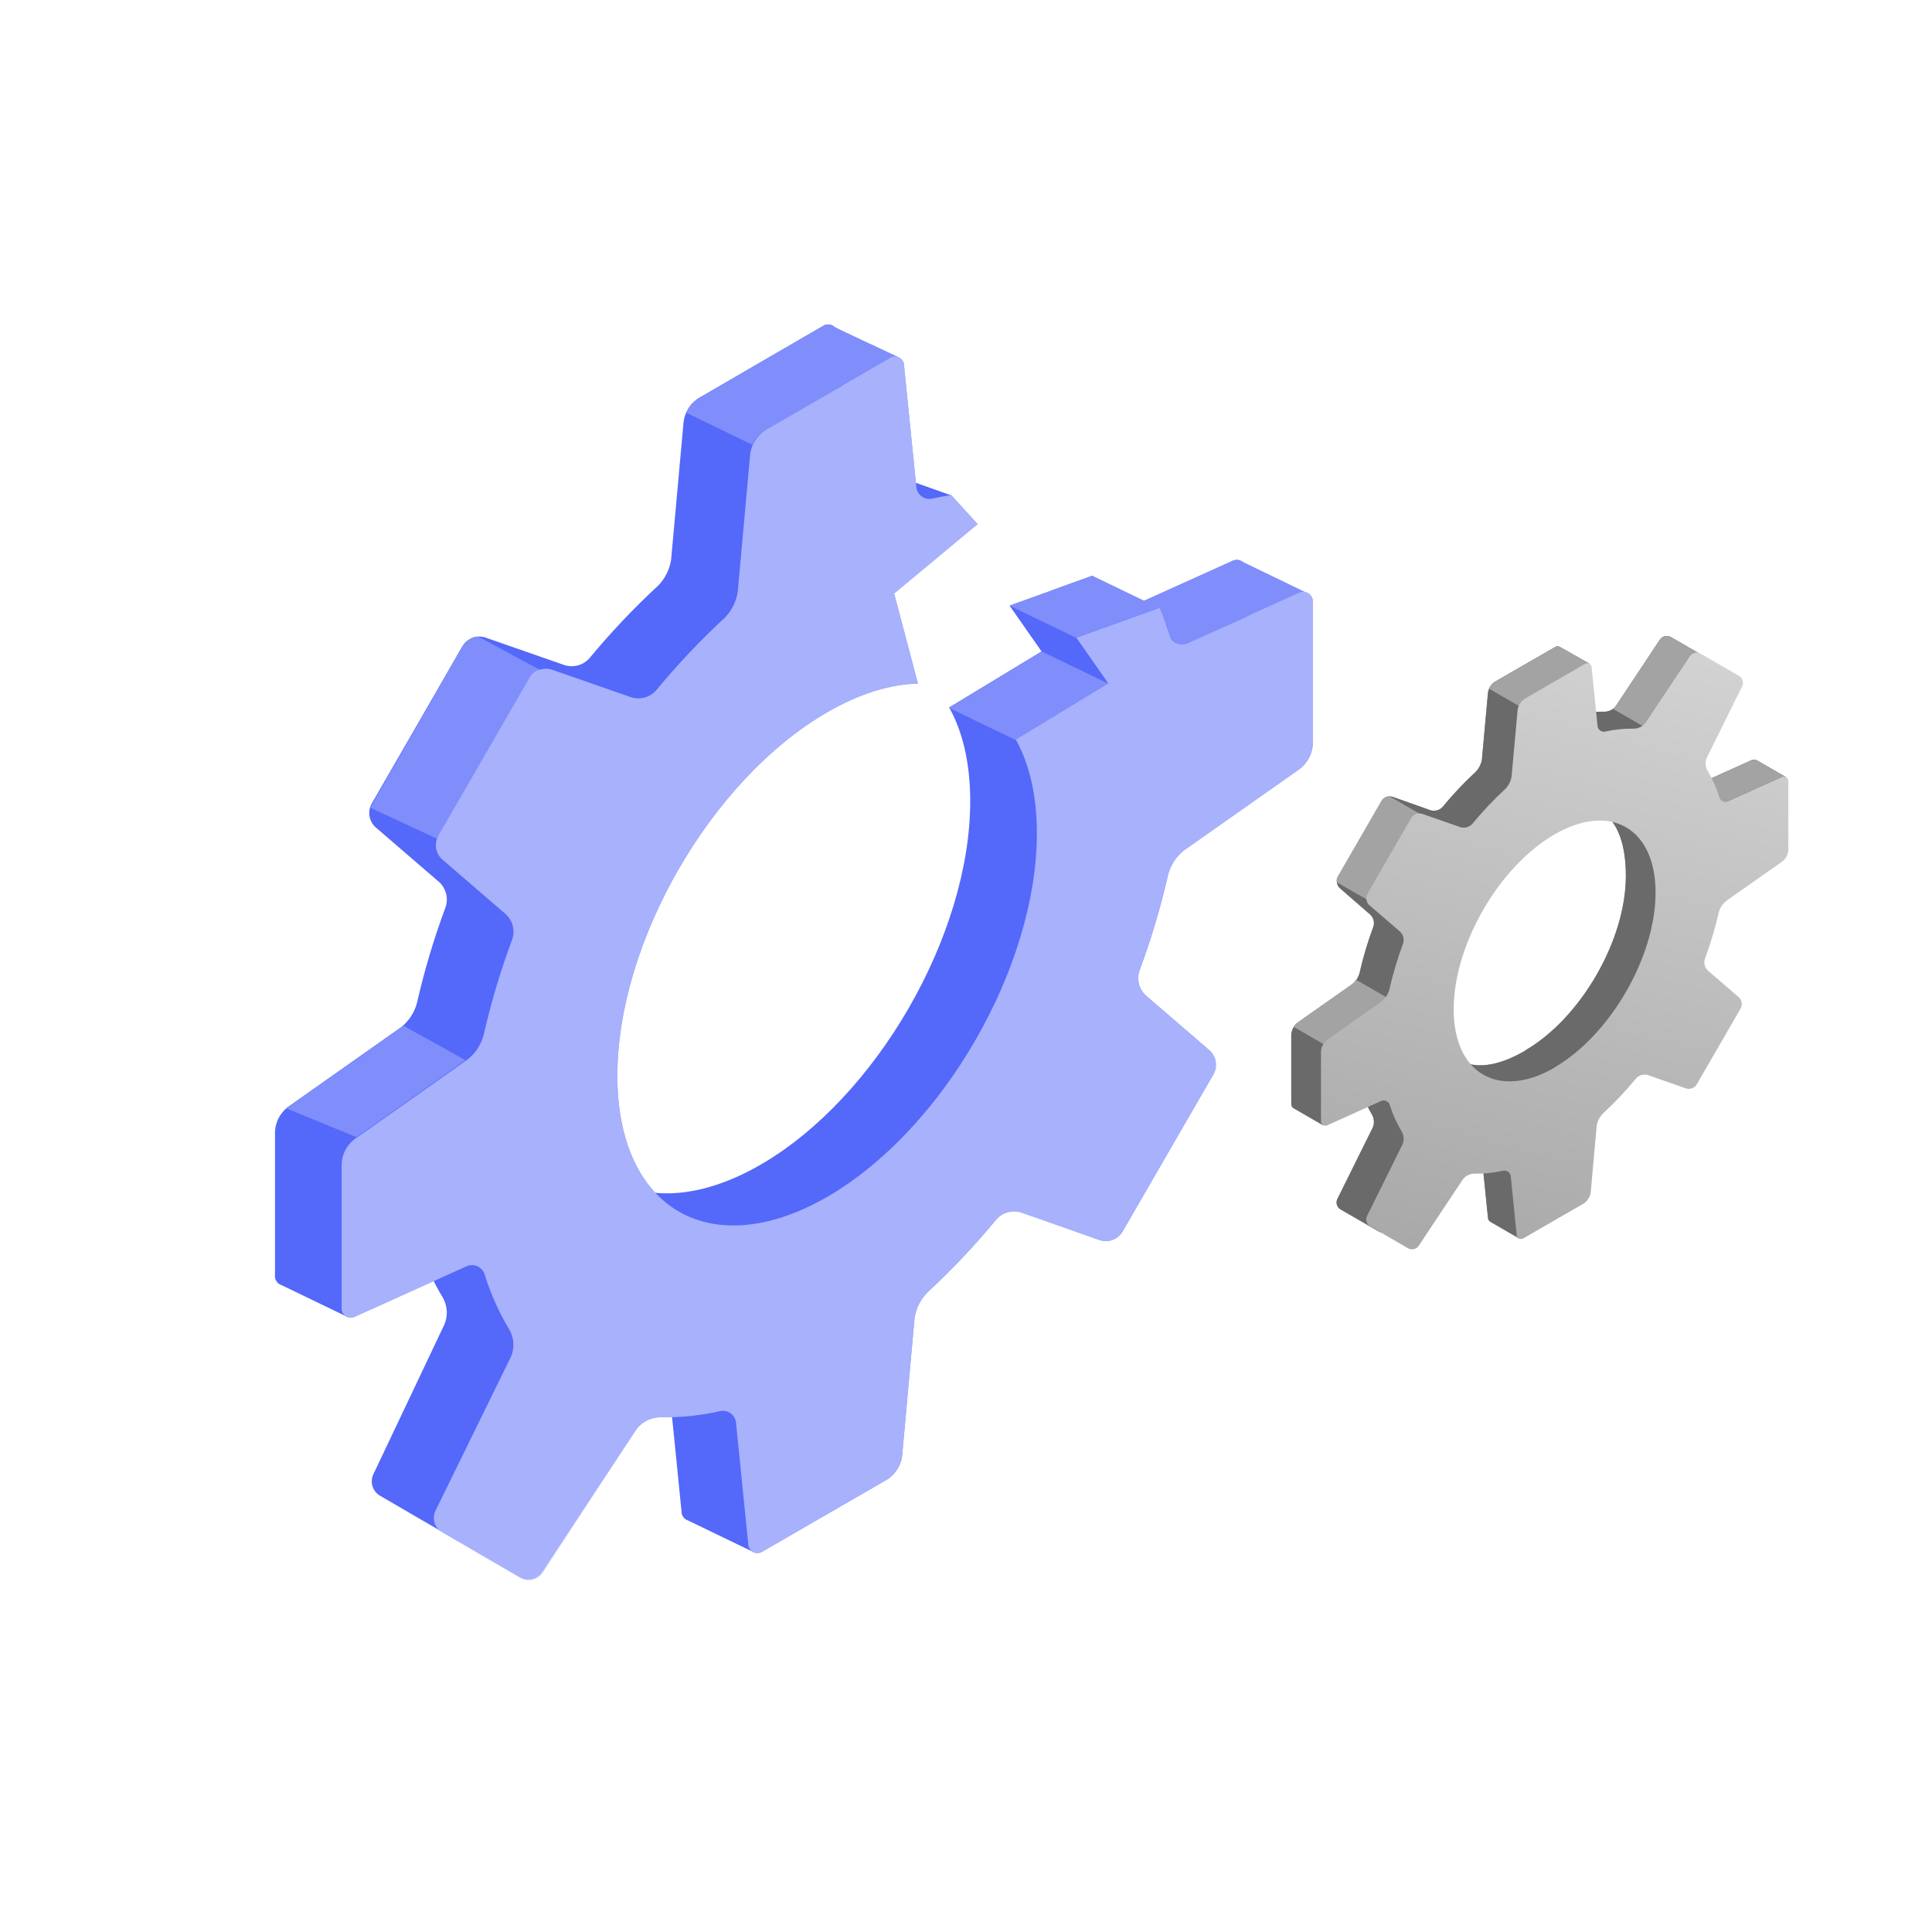 <?xml version="1.0" encoding="utf-8"?>
<svg xmlns="http://www.w3.org/2000/svg" fill="none" height="50" viewBox="0 0 50 50" width="50">
<path d="M46.218 20.111L45.456 19.672C45.438 19.663 45.417 19.658 45.396 19.658C45.376 19.658 45.355 19.663 45.336 19.672L43.959 20.292C43.937 20.303 43.914 20.309 43.889 20.309C43.865 20.309 43.842 20.305 43.82 20.294C43.798 20.285 43.779 20.27 43.763 20.251C43.748 20.233 43.736 20.211 43.73 20.188C43.657 19.949 43.553 19.719 43.423 19.505C43.395 19.454 43.379 19.398 43.375 19.34C43.371 19.282 43.381 19.224 43.402 19.171L44.315 17.33C44.337 17.283 44.341 17.23 44.326 17.18C44.311 17.13 44.277 17.087 44.232 17.061L43.237 16.486C43.191 16.461 43.138 16.454 43.087 16.466C43.037 16.478 42.992 16.508 42.963 16.551L41.82 18.271C41.785 18.317 41.739 18.354 41.687 18.38C41.635 18.405 41.578 18.419 41.52 18.419C41.389 18.416 41.258 18.422 41.127 18.438V17.173L40.363 16.74C40.343 16.731 40.321 16.727 40.299 16.729C40.277 16.731 40.255 16.739 40.237 16.752L38.691 17.643C38.641 17.675 38.599 17.718 38.567 17.768C38.536 17.818 38.515 17.874 38.508 17.933L38.352 19.653C38.333 19.774 38.277 19.887 38.191 19.975C37.884 20.259 37.598 20.562 37.333 20.885C37.295 20.926 37.246 20.956 37.192 20.971C37.139 20.986 37.081 20.986 37.028 20.971L36.044 20.623C35.992 20.607 35.937 20.609 35.886 20.628C35.836 20.647 35.793 20.681 35.764 20.727L34.627 22.695C34.602 22.743 34.593 22.797 34.602 22.85C34.612 22.903 34.638 22.952 34.678 22.988L35.465 23.673C35.505 23.712 35.534 23.761 35.548 23.815C35.562 23.87 35.56 23.927 35.544 23.98C35.397 24.371 35.278 24.771 35.186 25.179C35.154 25.297 35.085 25.403 34.989 25.48L33.576 26.474C33.53 26.51 33.492 26.556 33.465 26.608C33.438 26.66 33.422 26.718 33.418 26.777V28.564C33.417 28.586 33.421 28.608 33.431 28.628C33.44 28.648 33.455 28.665 33.473 28.678L34.235 29.118L35.367 28.581C35.41 28.674 35.457 28.762 35.506 28.845C35.535 28.895 35.553 28.952 35.556 29.01C35.56 29.068 35.55 29.126 35.528 29.179L34.611 31.029C34.588 31.076 34.584 31.13 34.599 31.18C34.614 31.23 34.647 31.272 34.692 31.299L35.687 31.873C35.733 31.899 35.786 31.906 35.837 31.894C35.887 31.882 35.932 31.852 35.961 31.809L37.104 30.089C37.14 30.043 37.185 30.005 37.238 29.98C37.29 29.954 37.347 29.941 37.406 29.941C37.656 29.945 37.905 29.92 38.149 29.864C38.173 29.858 38.197 29.857 38.221 29.861C38.244 29.866 38.267 29.875 38.286 29.889C38.306 29.903 38.323 29.921 38.335 29.942C38.347 29.963 38.354 29.986 38.356 30.01L38.508 31.513C38.508 31.534 38.513 31.555 38.524 31.573C38.534 31.591 38.549 31.607 38.567 31.618L39.326 32.057L40.239 30.716C40.289 30.684 40.331 30.641 40.362 30.591C40.394 30.541 40.415 30.486 40.424 30.427L40.58 28.705C40.588 28.649 40.611 28.595 40.645 28.55C40.679 28.505 40.725 28.469 40.777 28.445C41.231 28.25 41.64 27.963 41.979 27.603C42.018 27.563 42.067 27.534 42.121 27.519C42.175 27.504 42.232 27.505 42.286 27.52L42.896 27.735C42.947 27.751 43.002 27.75 43.053 27.732C43.103 27.713 43.145 27.678 43.174 27.633L44.311 25.665C44.337 25.617 44.346 25.563 44.337 25.51C44.328 25.456 44.301 25.408 44.262 25.372L43.738 24.921C43.698 24.881 43.669 24.832 43.654 24.778C43.64 24.724 43.639 24.666 43.654 24.612C43.767 24.145 43.814 23.665 43.795 23.185C43.796 23.127 43.809 23.069 43.835 23.016C43.86 22.963 43.897 22.917 43.943 22.88L45.356 21.886C45.402 21.849 45.441 21.803 45.468 21.751C45.495 21.698 45.51 21.64 45.514 21.581L46.188 20.772L46.218 20.111ZM39.464 27.196C38.021 28.028 37.124 27.438 37.124 25.771C37.124 24.104 38.317 22.063 39.759 21.231C41.202 20.398 42.077 21.005 42.077 22.669C42.077 24.334 40.907 26.357 39.464 27.19V27.196Z" fill="#919191"/>
<path d="M46.218 20.111L45.456 19.672C45.438 19.663 45.417 19.658 45.396 19.658C45.376 19.658 45.355 19.663 45.336 19.672L43.959 20.292C43.937 20.303 43.914 20.309 43.889 20.309C43.865 20.309 43.842 20.305 43.82 20.294C43.798 20.285 43.779 20.27 43.763 20.251C43.748 20.233 43.736 20.211 43.73 20.188C43.657 19.949 43.553 19.719 43.423 19.505C43.395 19.454 43.379 19.398 43.375 19.34C43.371 19.282 43.381 19.224 43.402 19.171L44.315 17.33C44.337 17.283 44.341 17.23 44.326 17.18C44.311 17.13 44.277 17.087 44.232 17.061L43.237 16.486C43.191 16.461 43.138 16.454 43.087 16.466C43.037 16.478 42.992 16.508 42.963 16.551L41.82 18.271C41.785 18.317 41.739 18.354 41.687 18.38C41.635 18.405 41.578 18.419 41.52 18.419C41.389 18.416 41.258 18.422 41.127 18.438V17.173L40.363 16.74C40.343 16.731 40.321 16.727 40.299 16.729C40.277 16.731 40.255 16.739 40.237 16.752L38.691 17.643C38.641 17.675 38.599 17.718 38.567 17.768C38.536 17.818 38.515 17.874 38.508 17.933L38.352 19.653C38.333 19.774 38.277 19.887 38.191 19.975C37.884 20.259 37.598 20.562 37.333 20.885C37.295 20.926 37.246 20.956 37.192 20.971C37.139 20.986 37.081 20.986 37.028 20.971L36.044 20.623C35.992 20.607 35.937 20.609 35.886 20.628C35.836 20.647 35.793 20.681 35.764 20.727L34.627 22.695C34.602 22.743 34.593 22.797 34.602 22.85C34.612 22.903 34.638 22.952 34.678 22.988L35.465 23.673C35.505 23.712 35.534 23.761 35.548 23.815C35.562 23.87 35.56 23.927 35.544 23.98C35.397 24.371 35.278 24.771 35.186 25.179C35.154 25.297 35.085 25.403 34.989 25.48L33.576 26.474C33.53 26.51 33.492 26.556 33.465 26.608C33.438 26.66 33.422 26.718 33.418 26.777V28.564C33.417 28.586 33.421 28.608 33.431 28.628C33.44 28.648 33.455 28.665 33.473 28.678L34.235 29.118L35.367 28.581C35.41 28.674 35.457 28.762 35.506 28.845C35.535 28.895 35.553 28.952 35.556 29.01C35.56 29.068 35.55 29.126 35.528 29.179L34.611 31.029C34.588 31.076 34.584 31.13 34.599 31.18C34.614 31.23 34.647 31.272 34.692 31.299L35.687 31.873C35.733 31.899 35.786 31.906 35.837 31.894C35.887 31.882 35.932 31.852 35.961 31.809L37.104 30.089C37.14 30.043 37.185 30.005 37.238 29.98C37.29 29.954 37.347 29.941 37.406 29.941C37.656 29.945 37.905 29.92 38.149 29.864C38.173 29.858 38.197 29.857 38.221 29.861C38.244 29.866 38.267 29.875 38.286 29.889C38.306 29.903 38.323 29.921 38.335 29.942C38.347 29.963 38.354 29.986 38.356 30.01L38.508 31.513C38.508 31.534 38.513 31.555 38.524 31.573C38.534 31.591 38.549 31.607 38.567 31.618L39.326 32.057L40.239 30.716C40.289 30.684 40.331 30.641 40.362 30.591C40.394 30.541 40.415 30.486 40.424 30.427L40.58 28.705C40.588 28.649 40.611 28.595 40.645 28.55C40.679 28.505 40.725 28.469 40.777 28.445C41.231 28.25 41.64 27.963 41.979 27.603C42.018 27.563 42.067 27.534 42.121 27.519C42.175 27.504 42.232 27.505 42.286 27.52L42.896 27.735C42.947 27.751 43.002 27.75 43.053 27.732C43.103 27.713 43.145 27.678 43.174 27.633L44.311 25.665C44.337 25.617 44.346 25.563 44.337 25.51C44.328 25.456 44.301 25.408 44.262 25.372L43.738 24.921C43.698 24.881 43.669 24.832 43.654 24.778C43.64 24.724 43.639 24.666 43.654 24.612C43.767 24.145 43.814 23.665 43.795 23.185C43.796 23.127 43.809 23.069 43.835 23.016C43.86 22.963 43.897 22.917 43.943 22.88L45.356 21.886C45.402 21.849 45.441 21.803 45.468 21.751C45.495 21.698 45.51 21.64 45.514 21.581L46.188 20.772L46.218 20.111ZM39.464 27.196C38.021 28.028 37.124 27.438 37.124 25.771C37.124 24.104 38.317 22.063 39.759 21.231C41.202 20.398 42.077 21.005 42.077 22.669C42.077 24.334 40.907 26.357 39.464 27.19V27.196Z" fill="#6A6A6B"/>
<path d="M44.015 17.935L44.314 17.33C44.337 17.283 44.341 17.23 44.325 17.18C44.31 17.13 44.277 17.087 44.232 17.061L43.236 16.486C43.19 16.461 43.137 16.454 43.087 16.466C43.036 16.478 42.992 16.508 42.962 16.551L41.819 18.271C41.798 18.3 41.772 18.325 41.742 18.344L43.023 19.082L44.015 17.935Z" fill="#919191"/>
<path d="M35.096 25.358C35.066 25.402 35.029 25.441 34.986 25.474L33.573 26.468C33.535 26.497 33.504 26.533 33.48 26.574L34.342 27.072L36.218 26.005L35.096 25.358Z" fill="#919191"/>
<path d="M35.954 20.605C35.914 20.606 35.875 20.617 35.841 20.637C35.807 20.657 35.778 20.685 35.757 20.719L34.62 22.687C34.596 22.731 34.587 22.781 34.594 22.831L35.578 23.395L37.135 21.29L35.954 20.605Z" fill="#919191"/>
<path d="M38.537 17.823L39.749 18.523L41.127 17.736V17.173L40.363 16.74C40.343 16.731 40.321 16.728 40.299 16.73C40.277 16.732 40.256 16.739 40.237 16.752L38.691 17.644C38.623 17.687 38.57 17.75 38.537 17.823Z" fill="#919191"/>
<path d="M46.22 20.112C46.201 20.101 46.18 20.095 46.159 20.095C46.137 20.095 46.116 20.101 46.098 20.112L44.72 20.732C44.698 20.742 44.674 20.747 44.65 20.747C44.626 20.747 44.602 20.742 44.58 20.732C44.558 20.722 44.539 20.707 44.523 20.689C44.507 20.67 44.496 20.649 44.49 20.625C44.439 20.459 44.373 20.297 44.293 20.143L45.336 19.673C45.355 19.664 45.375 19.659 45.396 19.659C45.417 19.659 45.437 19.664 45.456 19.673L46.22 20.112Z" fill="#919191"/>
<g opacity="0.4">
<path d="M44.015 17.935L44.314 17.33C44.337 17.283 44.341 17.229 44.325 17.18C44.31 17.13 44.277 17.087 44.232 17.061L43.236 16.486C43.19 16.461 43.137 16.454 43.087 16.466C43.036 16.478 42.992 16.508 42.962 16.551L41.819 18.271C41.798 18.3 41.772 18.325 41.742 18.344L43.023 19.082L44.015 17.935Z" fill="#BFBFC0"/>
<path d="M35.096 25.358C35.066 25.402 35.029 25.441 34.986 25.474L33.573 26.468C33.535 26.497 33.504 26.533 33.48 26.574L34.342 27.072L36.218 26.005L35.096 25.358Z" fill="#BFBFC0"/>
<path d="M35.954 20.606C35.914 20.607 35.875 20.618 35.841 20.638C35.807 20.658 35.778 20.686 35.757 20.72L34.62 22.688C34.596 22.732 34.587 22.782 34.594 22.831L35.578 23.396L37.135 21.29L35.954 20.606Z" fill="#BFBFC0"/>
<path d="M38.537 17.823L39.749 18.523L41.127 17.736V17.173L40.363 16.74C40.343 16.731 40.321 16.727 40.299 16.73C40.277 16.732 40.256 16.739 40.237 16.752L38.691 17.644C38.623 17.687 38.57 17.75 38.537 17.823Z" fill="#BFBFC0"/>
<path d="M46.22 20.111C46.201 20.1 46.18 20.095 46.159 20.095C46.137 20.095 46.116 20.1 46.098 20.111L44.72 20.731C44.698 20.741 44.674 20.747 44.65 20.747C44.626 20.747 44.602 20.742 44.58 20.732C44.558 20.721 44.539 20.707 44.523 20.688C44.507 20.67 44.496 20.648 44.49 20.625C44.439 20.458 44.373 20.297 44.293 20.142L45.336 19.672C45.355 19.663 45.375 19.658 45.396 19.658C45.417 19.658 45.437 19.663 45.456 19.672L46.22 20.111Z" fill="#BFBFC0"/>
</g>
<path d="M46.282 22.013V20.228C46.285 20.206 46.281 20.183 46.272 20.163C46.263 20.143 46.248 20.126 46.23 20.114C46.211 20.102 46.189 20.096 46.167 20.096C46.145 20.095 46.123 20.102 46.105 20.113L44.727 20.733C44.705 20.744 44.681 20.75 44.657 20.75C44.633 20.75 44.609 20.745 44.587 20.735C44.565 20.725 44.545 20.71 44.529 20.691C44.514 20.673 44.503 20.651 44.497 20.627C44.423 20.388 44.32 20.16 44.19 19.946C44.162 19.895 44.146 19.839 44.142 19.781C44.139 19.723 44.148 19.666 44.17 19.612L45.087 17.762C45.11 17.715 45.114 17.661 45.099 17.611C45.084 17.561 45.051 17.519 45.006 17.492L44.011 16.918C43.965 16.892 43.911 16.884 43.86 16.896C43.809 16.908 43.764 16.939 43.735 16.983L42.584 18.708C42.548 18.754 42.503 18.791 42.451 18.817C42.399 18.842 42.343 18.857 42.285 18.858C42.035 18.853 41.785 18.878 41.541 18.933C41.518 18.938 41.495 18.938 41.472 18.933C41.45 18.928 41.428 18.918 41.41 18.904C41.391 18.89 41.376 18.873 41.364 18.853C41.353 18.833 41.346 18.81 41.344 18.787L41.193 17.286C41.194 17.264 41.189 17.242 41.178 17.222C41.167 17.203 41.151 17.188 41.131 17.177C41.112 17.167 41.09 17.163 41.068 17.165C41.046 17.167 41.025 17.175 41.008 17.189L39.461 18.083C39.411 18.115 39.369 18.158 39.337 18.207C39.305 18.257 39.284 18.313 39.276 18.372L39.12 20.092C39.102 20.213 39.046 20.326 38.961 20.415C38.654 20.698 38.367 21.002 38.101 21.324C38.063 21.365 38.015 21.395 37.961 21.41C37.908 21.424 37.851 21.424 37.798 21.408L36.804 21.062C36.752 21.046 36.697 21.048 36.646 21.067C36.596 21.085 36.553 21.12 36.524 21.166L35.389 23.134C35.364 23.181 35.355 23.236 35.363 23.288C35.372 23.341 35.399 23.39 35.438 23.426L36.235 24.112C36.276 24.151 36.304 24.201 36.318 24.255C36.331 24.309 36.329 24.366 36.312 24.419C36.166 24.811 36.047 25.211 35.954 25.618C35.922 25.736 35.853 25.841 35.757 25.917L34.344 26.913C34.297 26.949 34.259 26.995 34.232 27.047C34.205 27.099 34.189 27.157 34.187 27.216V29.003C34.184 29.024 34.187 29.046 34.196 29.066C34.205 29.086 34.22 29.103 34.238 29.115C34.257 29.127 34.278 29.133 34.3 29.134C34.322 29.134 34.343 29.128 34.362 29.117L35.739 28.495C35.761 28.485 35.785 28.479 35.809 28.479C35.833 28.479 35.857 28.484 35.879 28.494C35.901 28.505 35.921 28.519 35.936 28.538C35.952 28.556 35.963 28.578 35.969 28.601C36.044 28.84 36.147 29.07 36.276 29.284C36.305 29.335 36.322 29.391 36.325 29.449C36.329 29.507 36.319 29.565 36.296 29.619L35.379 31.469C35.357 31.515 35.353 31.569 35.368 31.619C35.383 31.668 35.417 31.71 35.462 31.736L36.442 32.307C36.487 32.332 36.541 32.339 36.591 32.327C36.642 32.315 36.686 32.285 36.715 32.242L37.859 30.522C37.894 30.476 37.939 30.439 37.991 30.413C38.043 30.388 38.1 30.374 38.158 30.374C38.408 30.379 38.658 30.353 38.902 30.298C38.924 30.293 38.948 30.293 38.97 30.298C38.993 30.303 39.014 30.312 39.033 30.326C39.052 30.34 39.067 30.357 39.078 30.378C39.09 30.398 39.096 30.42 39.099 30.443L39.25 31.947C39.25 31.969 39.255 31.99 39.267 32.009C39.278 32.028 39.294 32.043 39.314 32.053C39.333 32.063 39.355 32.067 39.377 32.065C39.399 32.063 39.42 32.055 39.437 32.041L40.984 31.148C41.033 31.116 41.075 31.073 41.106 31.024C41.138 30.974 41.159 30.919 41.167 30.86L41.322 29.139C41.341 29.017 41.397 28.905 41.484 28.818C41.79 28.535 42.077 28.231 42.342 27.909C42.379 27.867 42.428 27.837 42.482 27.821C42.536 27.806 42.593 27.806 42.647 27.822L43.631 28.168C43.682 28.185 43.737 28.184 43.788 28.165C43.839 28.147 43.882 28.112 43.91 28.066L45.048 26.098C45.073 26.05 45.082 25.996 45.072 25.943C45.063 25.89 45.036 25.841 44.997 25.805L44.2 25.118C44.159 25.08 44.13 25.031 44.117 24.977C44.103 24.923 44.105 24.866 44.123 24.813C44.269 24.421 44.389 24.02 44.481 23.613C44.513 23.494 44.582 23.39 44.678 23.313L46.091 22.32C46.143 22.286 46.188 22.241 46.221 22.188C46.254 22.134 46.275 22.075 46.282 22.013ZM40.234 27.629C38.79 28.462 37.621 27.787 37.621 26.12C37.621 24.453 38.79 22.428 40.234 21.593C41.679 20.759 42.846 21.436 42.846 23.101C42.846 24.766 41.667 26.795 40.224 27.629H40.234Z" fill="url(#paint0_linear_6171_30148)"/>
<path d="M23.367 12.375L24.615 12.82L23.753 13.355L23.367 12.375Z" fill="#5468FA"/>
<path d="M32.249 14.763V18.472C32.234 18.601 32.191 18.726 32.122 18.836C32.054 18.946 31.961 19.04 31.852 19.11L28.916 21.175C28.717 21.333 28.574 21.551 28.507 21.797C28.316 22.644 28.067 23.477 27.763 24.291C27.727 24.401 27.722 24.519 27.751 24.631C27.779 24.744 27.838 24.845 27.922 24.925L29.579 26.352C29.662 26.427 29.717 26.528 29.736 26.639C29.756 26.749 29.738 26.863 29.685 26.961L27.321 31.051C27.262 31.146 27.173 31.218 27.068 31.257C26.962 31.295 26.847 31.298 26.741 31.263L24.696 30.544C24.584 30.511 24.465 30.51 24.353 30.542C24.241 30.574 24.14 30.637 24.062 30.724C23.512 31.393 22.916 32.024 22.279 32.613C22.1 32.794 21.982 33.027 21.944 33.279L21.621 36.857C21.604 36.978 21.561 37.094 21.496 37.197C21.43 37.3 21.343 37.388 21.241 37.454L18.027 39.311C17.991 39.339 17.948 39.356 17.902 39.36C17.857 39.364 17.811 39.356 17.771 39.335C17.73 39.315 17.696 39.283 17.673 39.244C17.649 39.205 17.637 39.16 17.638 39.115L17.324 35.99C17.319 35.943 17.305 35.896 17.282 35.854C17.258 35.812 17.226 35.776 17.187 35.747C17.149 35.718 17.104 35.698 17.057 35.688C17.01 35.678 16.962 35.678 16.915 35.688C16.408 35.803 15.889 35.857 15.369 35.847C15.249 35.847 15.13 35.875 15.022 35.928C14.915 35.981 14.82 36.059 14.747 36.154L12.44 39.76C12.379 39.85 12.287 39.913 12.182 39.938C12.077 39.963 11.966 39.948 11.872 39.895L9.835 38.709C9.742 38.655 9.673 38.568 9.641 38.465C9.609 38.362 9.617 38.251 9.663 38.153L11.501 34.277C11.548 34.166 11.569 34.045 11.562 33.925C11.554 33.804 11.52 33.687 11.46 33.582C11.191 33.136 10.976 32.66 10.822 32.163C10.809 32.114 10.785 32.069 10.753 32.031C10.72 31.993 10.68 31.962 10.634 31.941C10.589 31.92 10.539 31.909 10.489 31.909C10.438 31.909 10.389 31.921 10.344 31.942L7.481 33.234C7.442 33.258 7.398 33.27 7.352 33.269C7.307 33.268 7.263 33.255 7.225 33.23C7.187 33.205 7.157 33.17 7.138 33.129C7.118 33.088 7.111 33.042 7.117 32.997V29.284C7.123 29.162 7.155 29.042 7.212 28.933C7.268 28.825 7.348 28.73 7.444 28.654L10.38 26.585C10.579 26.427 10.723 26.209 10.789 25.964C10.982 25.118 11.231 24.286 11.533 23.473C11.57 23.363 11.574 23.244 11.546 23.131C11.517 23.018 11.458 22.916 11.374 22.835L9.718 21.408C9.636 21.333 9.581 21.233 9.563 21.123C9.544 21.014 9.563 20.901 9.616 20.803L11.975 16.714C12.034 16.619 12.123 16.546 12.228 16.506C12.333 16.467 12.448 16.464 12.556 16.497L14.621 17.217C14.732 17.249 14.849 17.25 14.961 17.219C15.072 17.188 15.172 17.126 15.25 17.041C15.803 16.372 16.4 15.74 17.037 15.152C17.215 14.968 17.331 14.734 17.369 14.481L17.692 10.907C17.71 10.785 17.753 10.669 17.819 10.565C17.886 10.462 17.973 10.373 18.076 10.306L21.29 8.449C21.326 8.421 21.369 8.403 21.415 8.399C21.461 8.395 21.507 8.403 21.547 8.425C21.588 8.446 21.622 8.478 21.644 8.518C21.667 8.558 21.677 8.604 21.674 8.65L21.989 11.77C21.993 11.818 22.008 11.864 22.031 11.906C22.055 11.948 22.087 11.985 22.125 12.013C22.164 12.042 22.208 12.062 22.255 12.072C22.302 12.082 22.351 12.082 22.398 12.072C22.562 12.036 22.726 12.005 22.892 11.982L23.575 12.731L21.415 14.527L22.031 16.859C21.321 16.876 20.525 17.115 19.683 17.601C16.682 19.335 14.253 23.543 14.253 27.006C14.253 30.47 16.682 31.873 19.683 30.143C22.68 28.409 25.109 24.193 25.109 20.733C25.109 19.752 24.914 18.935 24.565 18.309L26.957 16.859L26.131 15.673L28.281 14.9C28.381 15.126 28.467 15.357 28.54 15.593C28.552 15.642 28.576 15.688 28.608 15.726C28.64 15.765 28.681 15.796 28.727 15.818C28.772 15.839 28.822 15.849 28.873 15.849C28.923 15.848 28.973 15.836 29.018 15.814L31.881 14.526C31.92 14.501 31.965 14.488 32.011 14.489C32.057 14.489 32.102 14.502 32.141 14.527C32.179 14.552 32.21 14.588 32.229 14.629C32.248 14.671 32.255 14.718 32.249 14.763Z" fill="#5468FA"/>
<path d="M33.973 15.595V19.304C33.959 19.433 33.916 19.557 33.847 19.668C33.778 19.778 33.686 19.872 33.577 19.942L30.641 22.007C30.442 22.165 30.298 22.383 30.232 22.628C30.04 23.476 29.792 24.309 29.488 25.123C29.451 25.233 29.447 25.351 29.475 25.463C29.503 25.575 29.563 25.677 29.647 25.757L31.303 27.184C31.386 27.259 31.442 27.36 31.461 27.47C31.48 27.581 31.462 27.694 31.41 27.793L29.046 31.882C28.987 31.977 28.897 32.05 28.792 32.089C28.687 32.127 28.572 32.129 28.465 32.095L26.421 31.375C26.309 31.342 26.19 31.342 26.078 31.374C25.966 31.405 25.865 31.468 25.787 31.555C25.236 32.225 24.641 32.856 24.004 33.444C23.824 33.625 23.707 33.859 23.669 34.111L23.346 37.689C23.329 37.81 23.286 37.926 23.22 38.029C23.155 38.132 23.068 38.22 22.965 38.286L19.752 40.143C19.715 40.17 19.672 40.187 19.627 40.192C19.582 40.196 19.536 40.187 19.495 40.167C19.455 40.146 19.421 40.115 19.397 40.076C19.374 40.037 19.362 39.992 19.363 39.946L19.048 36.822C19.044 36.774 19.03 36.728 19.006 36.686C18.983 36.644 18.951 36.607 18.912 36.579C18.873 36.55 18.829 36.53 18.782 36.52C18.735 36.51 18.686 36.51 18.639 36.52C18.132 36.635 17.613 36.689 17.094 36.679C16.973 36.679 16.855 36.706 16.747 36.76C16.639 36.813 16.545 36.89 16.472 36.986L14.03 40.69C13.969 40.78 13.877 40.843 13.772 40.868C13.667 40.893 13.556 40.878 13.462 40.825L11.425 39.639C11.332 39.585 11.263 39.498 11.231 39.395C11.199 39.292 11.207 39.181 11.254 39.083L13.225 35.109C13.272 34.998 13.293 34.877 13.286 34.756C13.279 34.636 13.244 34.519 13.184 34.414C12.915 33.968 12.701 33.492 12.546 32.995C12.533 32.946 12.51 32.901 12.477 32.863C12.445 32.824 12.405 32.794 12.359 32.773C12.313 32.751 12.264 32.741 12.213 32.741C12.163 32.741 12.114 32.752 12.068 32.774L9.206 34.066C9.167 34.09 9.122 34.102 9.077 34.101C9.032 34.1 8.987 34.086 8.949 34.062C8.911 34.037 8.881 34.002 8.862 33.961C8.843 33.919 8.836 33.874 8.842 33.829V30.116C8.848 29.994 8.88 29.874 8.937 29.765C8.993 29.657 9.072 29.561 9.169 29.486L12.105 27.417C12.304 27.259 12.447 27.041 12.514 26.795C12.707 25.95 12.955 25.118 13.258 24.305C13.294 24.195 13.299 24.076 13.27 23.963C13.242 23.85 13.182 23.748 13.098 23.667L11.443 22.24C11.36 22.165 11.306 22.065 11.287 21.955C11.269 21.845 11.287 21.733 11.34 21.635L13.7 17.546C13.759 17.45 13.848 17.377 13.953 17.338C14.058 17.299 14.173 17.296 14.28 17.329L16.345 18.049C16.456 18.081 16.574 18.082 16.685 18.051C16.797 18.02 16.897 17.958 16.975 17.873C17.527 17.203 18.124 16.572 18.762 15.983C18.939 15.8 19.055 15.565 19.093 15.313L19.416 11.739C19.434 11.617 19.478 11.501 19.544 11.397C19.61 11.293 19.698 11.205 19.801 11.138L23.015 9.281C23.05 9.253 23.094 9.235 23.14 9.231C23.185 9.226 23.231 9.235 23.272 9.256C23.313 9.278 23.346 9.31 23.369 9.35C23.391 9.39 23.402 9.436 23.399 9.482L23.714 12.602C23.718 12.649 23.732 12.696 23.756 12.738C23.779 12.78 23.811 12.816 23.85 12.845C23.889 12.874 23.933 12.894 23.98 12.904C24.027 12.914 24.076 12.914 24.123 12.904C24.286 12.867 24.451 12.837 24.617 12.813L25.3 13.563L23.14 15.359L23.756 17.691C23.046 17.707 22.249 17.947 21.408 18.433C18.406 20.167 15.977 24.375 15.977 27.838C15.977 31.302 18.406 32.704 21.408 30.975C24.405 29.241 26.834 25.025 26.834 21.565C26.834 20.583 26.638 19.767 26.29 19.14L28.682 17.691L28.925 16.118L30.005 15.732C30.105 15.957 30.192 16.189 30.265 16.425C30.277 16.474 30.3 16.52 30.332 16.558C30.365 16.597 30.405 16.628 30.451 16.649C30.497 16.671 30.547 16.681 30.598 16.681C30.648 16.68 30.698 16.668 30.743 16.646L33.605 15.358C33.644 15.333 33.689 15.32 33.735 15.32C33.781 15.32 33.826 15.334 33.865 15.359C33.904 15.384 33.934 15.419 33.954 15.461C33.973 15.503 33.98 15.549 33.973 15.595Z" fill="#5468FA"/>
<path d="M10.443 26.547L7.412 28.686L9.225 29.429L12.047 27.438L10.443 26.547Z" fill="#5468FA"/>
<path d="M9.581 20.902L11.304 21.704C12.047 20.417 13.556 17.8 13.652 17.634C13.747 17.467 13.909 17.366 13.978 17.337L12.374 16.475C12.184 16.475 12.017 16.653 11.958 16.742L9.581 20.902Z" fill="#5468FA"/>
<path d="M21.317 8.423C20.307 9.007 18.233 10.212 18.019 10.354C17.894 10.438 17.81 10.566 17.758 10.681L19.475 11.513C19.523 11.347 19.693 11.206 19.772 11.156C20.802 10.562 22.892 9.356 23.011 9.285C23.129 9.213 23.238 9.235 23.278 9.255C22.723 8.998 21.596 8.471 21.525 8.423C21.454 8.376 21.357 8.403 21.317 8.423Z" fill="#5468FA"/>
<path d="M28.686 17.693L26.279 19.149L24.556 18.317L26.962 16.861L27.2 15.286L28.27 14.9C28.418 15.197 28.448 15.376 28.567 15.673C28.662 15.91 28.903 15.871 29.012 15.821L31.835 14.544C31.954 14.472 32.063 14.494 32.102 14.514L33.803 15.336C33.831 15.344 33.859 15.356 33.885 15.376L33.803 15.336C33.729 15.316 33.654 15.331 33.617 15.346C32.766 15.732 30.997 16.534 30.735 16.653C30.474 16.772 30.31 16.544 30.26 16.415L30.201 16.207L29.993 15.732L28.923 16.118L28.686 17.693Z" fill="#5468FA"/>
<g opacity="0.36">
<path d="M10.443 26.547L7.412 28.686L9.225 29.429L12.047 27.438L10.443 26.547Z" fill="#CCD2FD"/>
<path d="M9.581 20.902L11.304 21.704C12.047 20.417 13.556 17.8 13.652 17.634C13.747 17.467 13.909 17.366 13.978 17.337L12.374 16.475C12.184 16.475 12.017 16.653 11.958 16.742L9.581 20.902Z" fill="#CCD2FD"/>
<path d="M21.317 8.423C20.307 9.007 18.233 10.212 18.019 10.354C17.894 10.438 17.81 10.566 17.758 10.681L19.475 11.513C19.523 11.347 19.693 11.206 19.772 11.156C20.802 10.562 22.892 9.356 23.011 9.285C23.129 9.213 23.238 9.235 23.278 9.255C22.723 8.998 21.596 8.471 21.525 8.423C21.454 8.376 21.357 8.403 21.317 8.423Z" fill="#CCD2FD"/>
<path d="M28.686 17.693L26.279 19.149L24.556 18.317L26.962 16.861L26.13 15.673L28.27 14.9C28.418 15.197 28.448 15.376 28.567 15.673C28.662 15.91 28.903 15.871 29.012 15.821L31.835 14.544C31.954 14.472 32.063 14.494 32.102 14.514L33.803 15.336C33.831 15.344 33.859 15.356 33.885 15.376L33.803 15.336C33.729 15.316 33.654 15.331 33.617 15.346C32.766 15.732 30.997 16.534 30.735 16.653C30.474 16.772 30.31 16.544 30.26 16.415L30.201 16.207L29.993 15.732L27.854 16.505L28.686 17.693Z" fill="#CCD2FD"/>
</g>
<path d="M9.016 34.094L7.293 33.262V30.617L9.016 31.182V34.094Z" fill="#5468FA"/>
<path d="M19.534 40.184L17.811 39.352L19.267 38.045L19.534 40.184Z" fill="#5468FA"/>
<path d="M33.973 15.595V19.304C33.959 19.433 33.916 19.557 33.847 19.668C33.778 19.778 33.686 19.872 33.577 19.942L30.641 22.007C30.442 22.165 30.298 22.383 30.232 22.628C30.04 23.476 29.792 24.309 29.488 25.123C29.451 25.233 29.447 25.351 29.475 25.463C29.503 25.575 29.563 25.677 29.647 25.757L31.303 27.184C31.386 27.259 31.442 27.36 31.461 27.47C31.48 27.581 31.462 27.694 31.41 27.793L29.046 31.882C28.987 31.977 28.897 32.05 28.792 32.089C28.687 32.127 28.572 32.129 28.465 32.095L26.421 31.375C26.309 31.342 26.19 31.342 26.078 31.374C25.966 31.405 25.865 31.468 25.787 31.555C25.236 32.225 24.641 32.856 24.004 33.444C23.824 33.625 23.707 33.859 23.669 34.111L23.346 37.689C23.329 37.81 23.286 37.926 23.22 38.029C23.155 38.132 23.068 38.22 22.965 38.286L19.752 40.143C19.715 40.17 19.672 40.187 19.627 40.192C19.582 40.196 19.536 40.187 19.495 40.167C19.455 40.146 19.421 40.115 19.397 40.076C19.374 40.037 19.362 39.992 19.363 39.946L19.048 36.822C19.044 36.774 19.03 36.728 19.006 36.686C18.983 36.644 18.951 36.607 18.912 36.579C18.873 36.55 18.829 36.53 18.782 36.52C18.735 36.51 18.686 36.51 18.639 36.52C18.132 36.635 17.613 36.689 17.094 36.679C16.973 36.679 16.855 36.706 16.747 36.76C16.639 36.813 16.545 36.89 16.472 36.986L14.046 40.708C13.985 40.797 13.893 40.86 13.788 40.885C13.682 40.91 13.572 40.895 13.477 40.843L11.441 39.657C11.348 39.602 11.278 39.515 11.246 39.412C11.215 39.309 11.223 39.198 11.269 39.1L13.225 35.109C13.272 34.998 13.293 34.877 13.286 34.756C13.279 34.636 13.244 34.519 13.184 34.414C12.915 33.968 12.701 33.492 12.546 32.995C12.533 32.946 12.51 32.901 12.477 32.863C12.445 32.824 12.405 32.794 12.359 32.773C12.313 32.751 12.264 32.741 12.213 32.741C12.163 32.741 12.114 32.752 12.068 32.774L9.206 34.066C9.167 34.09 9.122 34.102 9.077 34.101C9.032 34.1 8.987 34.086 8.949 34.062C8.911 34.037 8.881 34.002 8.862 33.961C8.843 33.919 8.836 33.874 8.842 33.829V30.116C8.848 29.994 8.88 29.874 8.937 29.765C8.993 29.657 9.072 29.561 9.169 29.486L12.105 27.417C12.304 27.259 12.447 27.041 12.514 26.795C12.707 25.95 12.955 25.118 13.258 24.305C13.294 24.195 13.299 24.076 13.27 23.963C13.242 23.85 13.182 23.748 13.098 23.667L11.443 22.24C11.36 22.165 11.306 22.065 11.287 21.955C11.269 21.845 11.287 21.733 11.34 21.635L13.7 17.546C13.759 17.45 13.848 17.377 13.953 17.338C14.058 17.299 14.173 17.296 14.28 17.329L16.345 18.049C16.456 18.081 16.574 18.082 16.685 18.051C16.797 18.02 16.897 17.958 16.975 17.873C17.527 17.203 18.124 16.572 18.762 15.983C18.939 15.8 19.055 15.565 19.093 15.313L19.416 11.739C19.434 11.617 19.478 11.501 19.544 11.397C19.61 11.293 19.698 11.205 19.801 11.138L23.015 9.281C23.05 9.253 23.094 9.235 23.14 9.231C23.185 9.226 23.231 9.235 23.272 9.256C23.313 9.278 23.346 9.31 23.369 9.35C23.391 9.39 23.402 9.436 23.399 9.482L23.714 12.602C23.718 12.649 23.732 12.696 23.756 12.738C23.779 12.78 23.811 12.816 23.85 12.845C23.889 12.874 23.933 12.894 23.98 12.904C24.027 12.914 24.076 12.914 24.123 12.904C24.286 12.867 24.451 12.837 24.617 12.813L25.3 13.563L23.14 15.359L23.756 17.691C23.046 17.707 22.249 17.947 21.408 18.433C18.406 20.167 15.977 24.375 15.977 27.838C15.977 31.302 18.406 32.704 21.408 30.975C24.405 29.241 26.834 25.025 26.834 21.565C26.834 20.583 26.638 19.767 26.29 19.14L28.682 17.691L27.855 16.505L30.005 15.732C30.105 15.957 30.192 16.189 30.265 16.425C30.277 16.474 30.3 16.52 30.332 16.558C30.365 16.597 30.405 16.628 30.451 16.649C30.497 16.671 30.547 16.681 30.598 16.681C30.648 16.68 30.698 16.668 30.743 16.646L33.605 15.358C33.644 15.333 33.689 15.32 33.735 15.32C33.781 15.32 33.826 15.334 33.865 15.359C33.904 15.384 33.934 15.419 33.954 15.461C33.973 15.503 33.98 15.549 33.973 15.595Z" fill="#CCD2FD" opacity="0.69"/>
<path d="M28.686 17.693L27.854 16.505L26.131 15.673L26.963 16.861L28.686 17.693Z" fill="#5468FA"/>
<path d="M27.854 16.504L26.131 15.672L28.27 14.9L29.993 15.732L27.854 16.504Z" fill="#7F8EFB"/>
<defs>
<linearGradient gradientUnits="userSpaceOnUse" id="paint0_linear_6171_30148" x1="43.284" x2="38.792" y1="15.574" y2="32.781">
<stop stop-color="#D5D5D5"/>
<stop offset="1" stop-color="#A9A9A9"/>
</linearGradient>
</defs>
</svg>